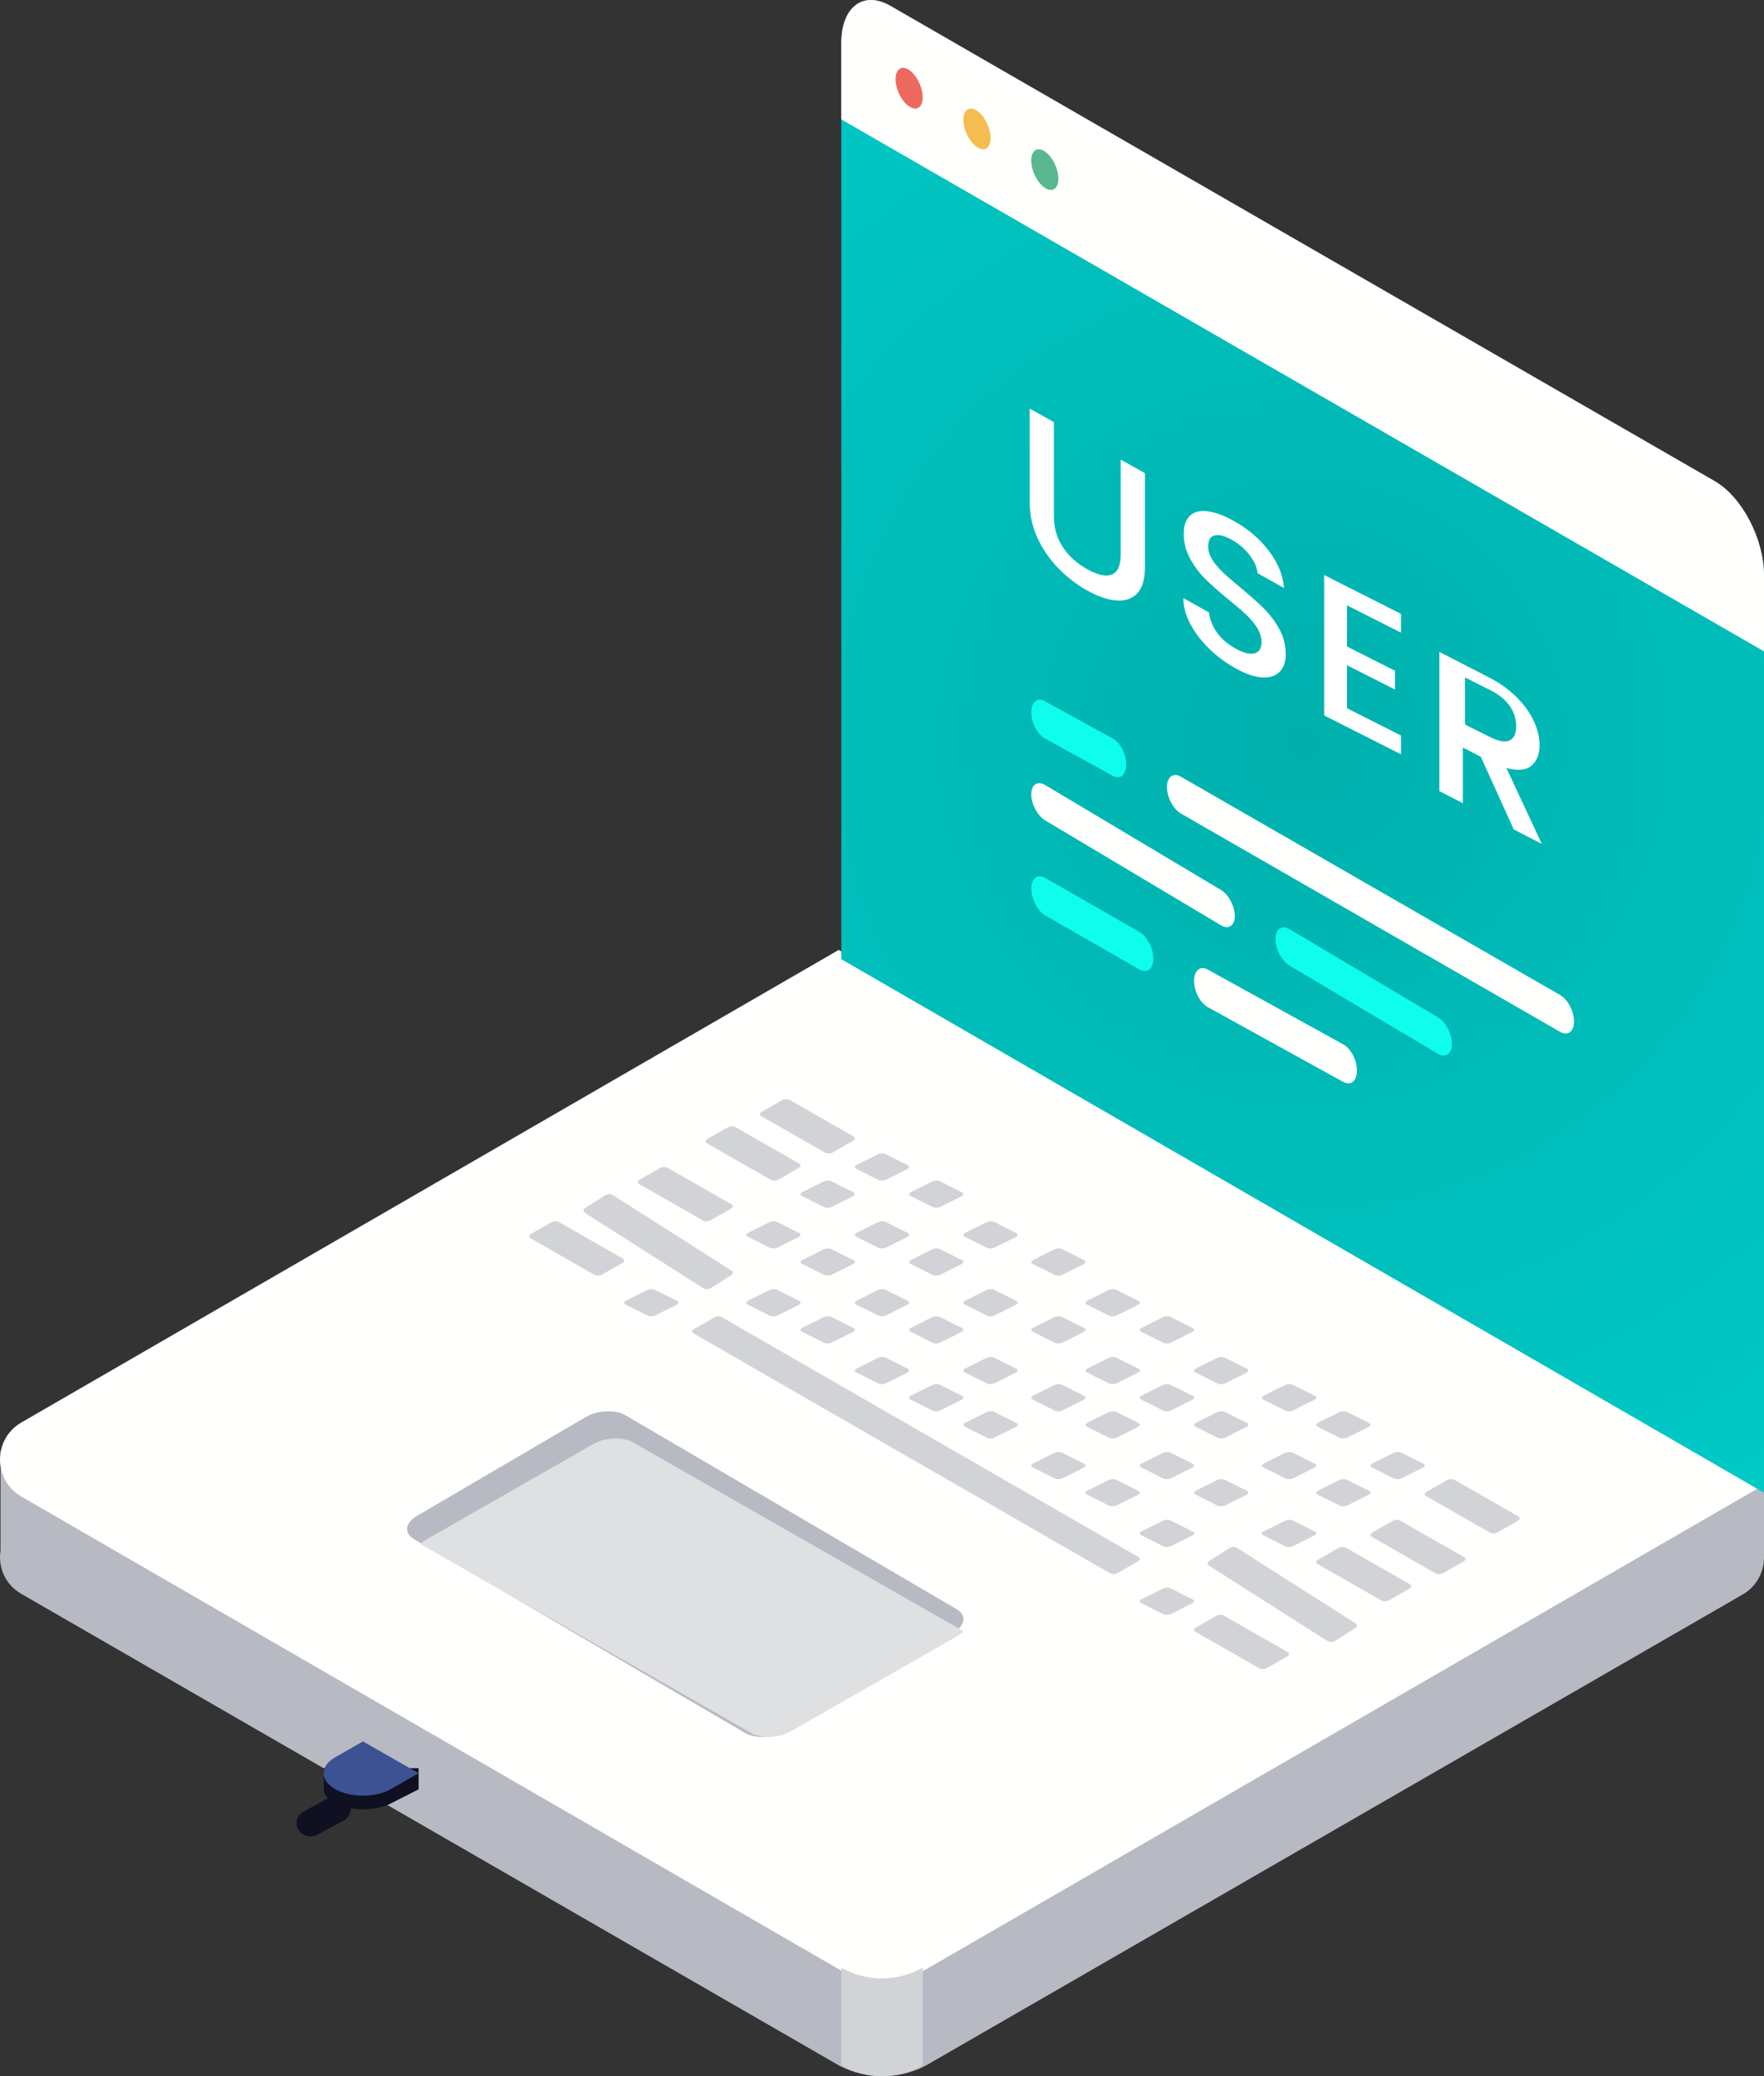 <?xml version="1.0" encoding="UTF-8"?>
<svg width="116.886px" height="137.566px" viewBox="0 0 116.886 137.566" version="1.1" xmlns="http://www.w3.org/2000/svg" xmlns:xlink="http://www.w3.org/1999/xlink">
    <rect x="0" y="0" width="116.886" height="137.566" fill="#333333" stroke="none"/>
    <title>User (top right)</title>
    <defs>
        <radialGradient cx="50%" cy="50%" fx="50%" fy="50%" r="121.413%" gradientTransform="translate(0.5,0.5),scale(1,0.618),rotate(60.783),scale(1,1.027),translate(-0.5,-0.5)" id="radialGradient-1">
            <stop stop-color="#00B0AD" offset="0%"></stop>
            <stop stop-color="#00D1CE" offset="100%"></stop>
        </radialGradient>
    </defs>
    <g id="User-(top-right)" stroke="none" stroke-width="1" fill="none" fill-rule="evenodd">
        <g id="Group-3">
            <path d="M115.472,105.607 L61.242,136.883 L61.185,136.911 C59.438,137.784 57.382,137.784 55.634,136.911 L55.578,136.883 L1.416,105.65 C0.54,105.144 0,104.211 0,103.2 L0,98.233 L9.67,98.233 C10.83,98.233 11.97,97.928 12.974,97.349 L59.187,70.7 C60.502,69.942 62.121,69.942 63.436,70.7 L108.396,96.624 C110.049,97.578 112.036,97.771 113.844,97.152 L116.851,96.122 L116.851,102.722 C117.023,103.806 116.565,104.98 115.472,105.607" id="Fill-41" fill="#B7BAC3" transform="translate(58.443, 103.849) scale(-1, 1) translate(-58.443, -103.849) "></path>
            <path d="M115.469,99.161 L61.24,130.513 L61.183,130.542 C59.461,131.515 57.356,131.515 55.633,130.542 L55.576,130.513 L0,98.384 L61.31,62.939 L115.469,94.25 C117.358,95.342 117.358,98.069 115.469,99.161" id="Fill-42" fill="#FFFFFE" transform="translate(58.443, 97.105) scale(-1, 1) translate(-58.443, -97.105) "></path>
            <path d="M55.746,98.904 L55.746,38.212 C55.746,35.807 57.205,33.014 59.006,31.972 L113.625,0.392 C115.426,-0.649 116.886,0.456 116.886,2.861 L116.886,63.552 L55.746,98.904 Z" id="Fill-43" fill="url(#radialGradient-1)" transform="translate(86.316, 49.452) scale(-1, 1) translate(-86.316, -49.452) "></path>
            <path d="M116.886,7.91 L55.746,43.158 L55.746,38.1 C55.746,35.702 57.205,32.917 59.006,31.878 L113.625,0.391 C115.426,-0.647 116.886,0.455 116.886,2.852 L116.886,7.91" id="Fill-44" fill="#FFFFFE" transform="translate(86.316, 21.579) scale(-1, 1) translate(-86.316, -21.579) "></path>
            <path d="M70.132,10.636 C70.132,11.302 69.729,12.112 69.232,12.445 C68.736,12.778 68.333,12.508 68.333,11.842 C68.333,11.176 68.736,10.366 69.232,10.033 C69.729,9.7 70.132,9.97 70.132,10.636" id="Fill-45" fill="#59B890" transform="translate(69.232, 11.239) scale(-1, 1) translate(-69.232, -11.239) "></path>
            <path d="M65.636,7.939 C65.636,8.605 65.233,9.415 64.737,9.748 C64.24,10.081 63.838,9.811 63.838,9.145 C63.838,8.479 64.24,7.669 64.737,7.336 C65.233,7.003 65.636,7.273 65.636,7.939" id="Fill-46" fill="#F5BD4F" transform="translate(64.737, 8.542) scale(-1, 1) translate(-64.737, -8.542) "></path>
            <path d="M61.14,5.241 C61.14,5.907 60.738,6.717 60.241,7.05 C59.745,7.383 59.342,7.113 59.342,6.447 C59.342,5.781 59.745,4.972 60.241,4.638 C60.738,4.305 61.14,4.575 61.14,5.241" id="Fill-47" fill="#ED695E" transform="translate(60.241, 5.844) scale(-1, 1) translate(-60.241, -5.844) "></path>
            <path d="M61.14,130.373 L61.14,136.851 C59.466,137.804 57.42,137.804 55.746,136.851 L55.746,130.373 C57.42,131.326 59.466,131.326 61.14,130.373" id="Fill-57" fill="#D1D3D7" transform="translate(58.443, 133.969) scale(-1, 1) translate(-58.443, -133.969) "></path>
            <path d="M100.614,99.131 L96.378,101.551 C96.248,101.625 96.021,101.616 95.871,101.53 L94.532,100.765 C94.382,100.679 94.366,100.549 94.496,100.475 L98.731,98.055 C98.861,97.98 99.088,97.99 99.238,98.075 L100.577,98.841 C100.728,98.926 100.744,99.056 100.614,99.131" id="Fill-58" fill="#D1D3D7" transform="translate(97.555, 99.803) scale(-1, 1) translate(-97.555, -99.803) "></path>
            <path d="M56.557,73.955 L52.321,76.375 C52.191,76.45 51.964,76.44 51.814,76.355 L50.475,75.589 C50.325,75.503 50.309,75.374 50.439,75.3 L54.674,72.879 C54.804,72.805 55.031,72.814 55.181,72.9 L56.521,73.665 C56.671,73.751 56.687,73.881 56.557,73.955" id="Fill-59" fill="#D1D3D7" transform="translate(53.498, 74.627) scale(-1, 1) translate(-53.498, -74.627) "></path>
            <path d="M94.317,97.227 L92.854,97.959 C92.719,98.026 92.484,98.018 92.328,97.94 L90.94,97.246 C90.784,97.168 90.768,97.051 90.902,96.983 L92.366,96.252 C92.501,96.184 92.736,96.193 92.891,96.27 L94.279,96.965 C94.435,97.042 94.452,97.16 94.317,97.227" id="Fill-60" fill="#D1D3D7" transform="translate(92.61, 97.105) scale(-1, 1) translate(-92.61, -97.105) "></path>
            <path d="M90.72,94.53 L89.257,95.262 C89.122,95.329 88.887,95.32 88.731,95.243 L87.344,94.549 C87.188,94.471 87.171,94.353 87.306,94.286 L88.769,93.554 C88.904,93.487 89.139,93.495 89.295,93.573 L90.683,94.267 C90.838,94.345 90.855,94.463 90.72,94.53" id="Fill-61" fill="#D1D3D7" transform="translate(89.013, 94.408) scale(-1, 1) translate(-89.013, -94.408) "></path>
            <path d="M87.124,92.732 L85.661,93.463 C85.526,93.531 85.29,93.522 85.135,93.444 L83.747,92.75 C83.591,92.673 83.575,92.555 83.709,92.487 L85.173,91.756 C85.307,91.689 85.543,91.697 85.698,91.775 L87.086,92.469 C87.242,92.546 87.259,92.664 87.124,92.732" id="Fill-62" fill="#D1D3D7" transform="translate(85.417, 92.61) scale(-1, 1) translate(-85.417, -92.61) "></path>
            <path d="M82.628,90.933 L81.165,91.665 C81.03,91.732 80.795,91.724 80.639,91.646 L79.251,90.952 C79.096,90.874 79.079,90.757 79.214,90.689 L80.677,89.958 C80.812,89.89 81.047,89.899 81.203,89.977 L82.59,90.671 C82.746,90.748 82.763,90.866 82.628,90.933" id="Fill-63" fill="#D1D3D7" transform="translate(80.921, 90.811) scale(-1, 1) translate(-80.921, -90.811) "></path>
            <path d="M79.032,88.236 L77.568,88.968 C77.434,89.035 77.198,89.027 77.043,88.949 L75.655,88.255 C75.499,88.177 75.483,88.06 75.617,87.992 L77.081,87.26 C77.215,87.193 77.451,87.201 77.606,87.279 L78.994,87.973 C79.15,88.051 79.167,88.169 79.032,88.236" id="Fill-64" fill="#D1D3D7" transform="translate(77.325, 88.114) scale(-1, 1) translate(-77.325, -88.114) "></path>
            <path d="M75.435,86.438 L73.972,87.169 C73.837,87.237 73.602,87.228 73.446,87.151 L72.058,86.457 C71.903,86.379 71.886,86.261 72.021,86.194 L73.484,85.462 C73.619,85.395 73.854,85.403 74.01,85.481 L75.398,86.175 C75.553,86.253 75.57,86.37 75.435,86.438" id="Fill-65" fill="#D1D3D7" transform="translate(73.728, 86.316) scale(-1, 1) translate(-73.728, -86.316) "></path>
            <path d="M71.839,83.74 L70.376,84.472 C70.241,84.539 70.006,84.531 69.85,84.453 L68.462,83.759 C68.306,83.681 68.29,83.564 68.424,83.497 L69.888,82.765 C70.022,82.697 70.258,82.706 70.413,82.784 L71.801,83.478 C71.957,83.556 71.974,83.673 71.839,83.74" id="Fill-66" fill="#D1D3D7" transform="translate(70.132, 83.618) scale(-1, 1) translate(-70.132, -83.618) "></path>
            <path d="M67.343,81.942 L65.88,82.674 C65.745,82.741 65.51,82.733 65.354,82.655 L63.967,81.961 C63.811,81.883 63.794,81.766 63.929,81.698 L65.392,80.966 C65.527,80.899 65.762,80.907 65.917,80.986 L67.306,81.68 C67.461,81.757 67.478,81.875 67.343,81.942" id="Fill-67" fill="#D1D3D7" transform="translate(65.636, 81.82) scale(-1, 1) translate(-65.636, -81.82) "></path>
            <path d="M63.747,79.245 L62.283,79.977 C62.149,80.044 61.913,80.035 61.758,79.958 L60.37,79.264 C60.214,79.186 60.198,79.068 60.332,79.001 L61.796,78.269 C61.93,78.202 62.166,78.21 62.321,78.288 L63.709,78.982 C63.865,79.06 63.881,79.177 63.747,79.245" id="Fill-68" fill="#D1D3D7" transform="translate(62.039, 79.123) scale(-1, 1) translate(-62.039, -79.123) "></path>
            <path d="M60.15,77.447 L58.687,78.178 C58.552,78.246 58.317,78.237 58.161,78.159 L56.773,77.465 C56.618,77.388 56.601,77.27 56.736,77.203 L58.199,76.471 C58.334,76.403 58.569,76.412 58.725,76.49 L60.113,77.184 C60.268,77.262 60.285,77.379 60.15,77.447" id="Fill-69" fill="#D1D3D7" transform="translate(58.443, 77.325) scale(-1, 1) translate(-58.443, -77.325) "></path>
            <path d="M97.018,101.828 L92.782,104.248 C92.652,104.322 92.425,104.313 92.275,104.227 L90.936,103.462 C90.786,103.376 90.769,103.246 90.899,103.172 L95.135,100.752 C95.265,100.678 95.492,100.687 95.642,100.773 L96.981,101.538 C97.131,101.624 97.148,101.753 97.018,101.828" id="Fill-70" fill="#D1D3D7" transform="translate(93.958, 102.5) scale(-1, 1) translate(-93.958, -102.5) "></path>
            <path d="M52.96,75.753 L48.725,78.174 C48.595,78.248 48.368,78.238 48.218,78.153 L46.879,77.388 C46.729,77.302 46.712,77.172 46.842,77.098 L51.078,74.677 C51.207,74.603 51.434,74.612 51.584,74.698 L52.925,75.463 C53.075,75.549 53.089,75.679 52.96,75.753" id="Fill-71" fill="#D1D3D7" transform="translate(49.901, 76.425) scale(-1, 1) translate(-49.901, -76.425) "></path>
            <path d="M90.72,99.026 L89.257,99.757 C89.122,99.824 88.887,99.816 88.731,99.738 L87.344,99.044 C87.188,98.967 87.171,98.849 87.306,98.781 L88.769,98.05 C88.904,97.982 89.139,97.991 89.295,98.069 L90.683,98.763 C90.838,98.84 90.855,98.958 90.72,99.026" id="Fill-72" fill="#D1D3D7" transform="translate(89.013, 98.904) scale(-1, 1) translate(-89.013, -98.904) "></path>
            <path d="M87.124,97.227 L85.661,97.959 C85.526,98.026 85.29,98.018 85.135,97.94 L83.747,97.246 C83.591,97.168 83.575,97.051 83.709,96.983 L85.173,96.252 C85.307,96.184 85.543,96.193 85.698,96.27 L87.086,96.965 C87.242,97.042 87.259,97.16 87.124,97.227" id="Fill-73" fill="#D1D3D7" transform="translate(85.417, 97.105) scale(-1, 1) translate(-85.417, -97.105) "></path>
            <path d="M82.628,94.53 L81.165,95.262 C81.03,95.329 80.795,95.32 80.639,95.243 L79.251,94.549 C79.096,94.471 79.079,94.353 79.214,94.286 L80.677,93.554 C80.812,93.487 81.047,93.495 81.203,93.573 L82.59,94.267 C82.746,94.345 82.763,94.463 82.628,94.53" id="Fill-74" fill="#D1D3D7" transform="translate(80.921, 94.408) scale(-1, 1) translate(-80.921, -94.408) "></path>
            <path d="M79.032,92.732 L77.568,93.463 C77.434,93.531 77.198,93.522 77.043,93.444 L75.655,92.75 C75.499,92.673 75.483,92.555 75.617,92.487 L77.081,91.756 C77.215,91.689 77.451,91.697 77.606,91.775 L78.994,92.469 C79.15,92.546 79.167,92.664 79.032,92.732" id="Fill-75" fill="#D1D3D7" transform="translate(77.325, 92.61) scale(-1, 1) translate(-77.325, -92.61) "></path>
            <path d="M75.435,90.933 L73.972,91.665 C73.837,91.732 73.602,91.724 73.446,91.646 L72.058,90.952 C71.903,90.874 71.886,90.757 72.021,90.689 L73.484,89.958 C73.619,89.89 73.854,89.899 74.01,89.977 L75.398,90.671 C75.553,90.748 75.57,90.866 75.435,90.933" id="Fill-76" fill="#D1D3D7" transform="translate(73.728, 90.811) scale(-1, 1) translate(-73.728, -90.811) "></path>
            <path d="M71.839,88.236 L70.376,88.968 C70.241,89.035 70.005,89.027 69.85,88.949 L68.462,88.255 C68.306,88.177 68.29,88.06 68.424,87.992 L69.888,87.26 C70.022,87.193 70.258,87.201 70.413,87.279 L71.801,87.973 C71.957,88.051 71.974,88.169 71.839,88.236" id="Fill-77" fill="#D1D3D7" transform="translate(70.132, 88.114) scale(-1, 1) translate(-70.132, -88.114) "></path>
            <path d="M67.343,86.438 L65.88,87.169 C65.745,87.237 65.51,87.228 65.354,87.151 L63.966,86.457 C63.811,86.379 63.794,86.261 63.929,86.194 L65.392,85.462 C65.527,85.395 65.762,85.403 65.918,85.481 L67.305,86.175 C67.461,86.253 67.478,86.37 67.343,86.438" id="Fill-78" fill="#D1D3D7" transform="translate(65.636, 86.316) scale(-1, 1) translate(-65.636, -86.316) "></path>
            <path d="M63.747,83.74 L62.283,84.472 C62.149,84.54 61.913,84.531 61.758,84.453 L60.37,83.759 C60.214,83.681 60.198,83.564 60.332,83.497 L61.796,82.765 C61.93,82.697 62.166,82.706 62.321,82.784 L63.709,83.478 C63.865,83.555 63.881,83.673 63.747,83.74" id="Fill-79" fill="#D1D3D7" transform="translate(62.039, 83.618) scale(-1, 1) translate(-62.039, -83.618) "></path>
            <path d="M60.15,81.942 L58.687,82.674 C58.552,82.741 58.317,82.733 58.162,82.655 L56.773,81.961 C56.618,81.883 56.601,81.766 56.736,81.698 L58.199,80.966 C58.334,80.899 58.569,80.907 58.725,80.986 L60.113,81.679 C60.268,81.757 60.285,81.875 60.15,81.942" id="Fill-80" fill="#D1D3D7" transform="translate(58.443, 81.82) scale(-1, 1) translate(-58.443, -81.82) "></path>
            <path d="M56.554,79.245 L55.09,79.977 C54.956,80.044 54.721,80.036 54.565,79.957 L53.177,79.264 C53.021,79.186 53.004,79.068 53.139,79.001 L54.603,78.269 C54.737,78.202 54.973,78.21 55.128,78.288 L56.516,78.982 C56.672,79.06 56.689,79.177 56.554,79.245" id="Fill-81" fill="#D1D3D7" transform="translate(54.846, 79.123) scale(-1, 1) translate(-54.846, -79.123) "></path>
            <path d="M93.421,103.626 L89.185,106.046 C89.055,106.121 88.828,106.111 88.678,106.026 L87.339,105.26 C87.189,105.175 87.173,105.045 87.303,104.971 L91.538,102.55 C91.669,102.476 91.896,102.485 92.045,102.571 L93.385,103.336 C93.535,103.422 93.551,103.552 93.421,103.626" id="Fill-82" fill="#D1D3D7" transform="translate(90.362, 104.298) scale(-1, 1) translate(-90.362, -104.298) "></path>
            <path d="M48.463,78.451 L44.227,80.871 C44.098,80.945 43.871,80.936 43.721,80.85 L42.384,80.085 C42.234,79.999 42.216,79.869 42.345,79.795 L46.581,77.375 C46.71,77.301 46.937,77.31 47.087,77.396 L48.428,78.161 C48.578,78.247 48.596,78.376 48.463,78.451" id="Fill-83" fill="#D1D3D7" transform="translate(45.406, 79.123) scale(-1, 1) translate(-45.406, -79.123) "></path>
            <path d="M87.124,101.723 L85.66,102.454 C85.526,102.522 85.29,102.513 85.135,102.436 L83.747,101.742 C83.591,101.664 83.575,101.546 83.709,101.479 L85.173,100.747 C85.307,100.68 85.543,100.688 85.698,100.766 L87.086,101.46 C87.242,101.538 87.259,101.655 87.124,101.723" id="Fill-84" fill="#D1D3D7" transform="translate(85.417, 101.601) scale(-1, 1) translate(-85.417, -101.601) "></path>
            <path d="M82.628,99.026 L81.165,99.757 C81.03,99.824 80.795,99.816 80.639,99.738 L79.251,99.044 C79.096,98.967 79.079,98.849 79.214,98.781 L80.677,98.05 C80.812,97.982 81.047,97.991 81.203,98.069 L82.59,98.763 C82.746,98.84 82.763,98.958 82.628,99.026" id="Fill-85" fill="#D1D3D7" transform="translate(80.921, 98.904) scale(-1, 1) translate(-80.921, -98.904) "></path>
            <path d="M79.032,97.227 L77.568,97.959 C77.434,98.026 77.199,98.018 77.043,97.94 L75.655,97.246 C75.499,97.168 75.482,97.051 75.617,96.983 L77.081,96.252 C77.216,96.184 77.451,96.193 77.606,96.27 L78.994,96.965 C79.15,97.042 79.167,97.16 79.032,97.227" id="Fill-86" fill="#D1D3D7" transform="translate(77.325, 97.105) scale(-1, 1) translate(-77.325, -97.105) "></path>
            <path d="M75.435,94.53 L73.972,95.262 C73.837,95.329 73.602,95.32 73.446,95.243 L72.058,94.549 C71.903,94.471 71.886,94.353 72.021,94.286 L73.484,93.554 C73.619,93.487 73.854,93.495 74.01,93.573 L75.398,94.267 C75.553,94.345 75.57,94.463 75.435,94.53" id="Fill-87" fill="#D1D3D7" transform="translate(73.728, 94.408) scale(-1, 1) translate(-73.728, -94.408) "></path>
            <path d="M71.839,92.732 L70.376,93.463 C70.241,93.531 70.005,93.522 69.85,93.444 L68.462,92.75 C68.306,92.673 68.29,92.555 68.424,92.487 L69.888,91.756 C70.022,91.689 70.258,91.697 70.413,91.775 L71.801,92.469 C71.957,92.546 71.974,92.664 71.839,92.732" id="Fill-88" fill="#D1D3D7" transform="translate(70.132, 92.61) scale(-1, 1) translate(-70.132, -92.61) "></path>
            <path d="M67.343,90.933 L65.88,91.665 C65.745,91.732 65.51,91.724 65.354,91.646 L63.966,90.952 C63.811,90.874 63.794,90.757 63.929,90.689 L65.392,89.958 C65.527,89.89 65.762,89.899 65.918,89.977 L67.305,90.671 C67.461,90.748 67.478,90.866 67.343,90.933" id="Fill-89" fill="#D1D3D7" transform="translate(65.636, 90.811) scale(-1, 1) translate(-65.636, -90.811) "></path>
            <path d="M63.747,88.236 L62.283,88.968 C62.149,89.035 61.913,89.027 61.758,88.949 L60.37,88.255 C60.214,88.177 60.198,88.059 60.332,87.992 L61.796,87.26 C61.93,87.193 62.166,87.201 62.321,87.279 L63.709,87.973 C63.864,88.051 63.882,88.169 63.747,88.236" id="Fill-90" fill="#D1D3D7" transform="translate(62.039, 88.114) scale(-1, 1) translate(-62.039, -88.114) "></path>
            <path d="M60.15,86.438 L58.687,87.169 C58.552,87.237 58.317,87.228 58.161,87.151 L56.773,86.457 C56.618,86.379 56.601,86.261 56.736,86.194 L58.199,85.462 C58.334,85.395 58.569,85.403 58.724,85.481 L60.113,86.175 C60.268,86.253 60.285,86.37 60.15,86.438" id="Fill-91" fill="#D1D3D7" transform="translate(58.443, 86.316) scale(-1, 1) translate(-58.443, -86.316) "></path>
            <path d="M56.554,83.74 L55.091,84.472 C54.956,84.54 54.72,84.531 54.565,84.453 L53.177,83.759 C53.021,83.681 53.005,83.564 53.139,83.497 L54.603,82.765 C54.737,82.697 54.973,82.706 55.128,82.784 L56.516,83.478 C56.672,83.555 56.689,83.673 56.554,83.74" id="Fill-92" fill="#D1D3D7" transform="translate(54.846, 83.618) scale(-1, 1) translate(-54.846, -83.618) "></path>
            <path d="M52.957,81.942 L51.494,82.674 C51.359,82.741 51.124,82.733 50.968,82.655 L49.581,81.961 C49.425,81.883 49.408,81.766 49.543,81.698 L51.006,80.966 C51.141,80.899 51.376,80.907 51.531,80.986 L52.92,81.679 C53.074,81.757 53.093,81.875 52.957,81.942" id="Fill-93" fill="#D1D3D7" transform="translate(51.25, 81.82) scale(-1, 1) translate(-51.25, -81.82) "></path>
            <path d="M85.329,108.122 L81.093,110.542 C80.963,110.616 80.736,110.607 80.586,110.521 L79.247,109.756 C79.097,109.67 79.081,109.541 79.21,109.466 L83.446,107.046 C83.576,106.971 83.803,106.981 83.953,107.067 L85.292,107.832 C85.443,107.917 85.459,108.047 85.329,108.122" id="Fill-94" fill="#D1D3D7" transform="translate(82.27, 108.794) scale(-1, 1) translate(-82.27, -108.794) "></path>
            <path d="M41.273,82.047 L37.037,84.467 C36.905,84.542 36.678,84.532 36.528,84.447 L35.19,83.681 C35.04,83.596 35.023,83.466 35.155,83.392 L39.387,80.971 C39.52,80.897 39.747,80.906 39.897,80.992 L41.235,81.757 C41.385,81.843 41.402,81.973 41.273,82.047" id="Fill-95" fill="#D1D3D7" transform="translate(38.213, 82.719) scale(-1, 1) translate(-38.213, -82.719) "></path>
            <path d="M79.032,106.218 L77.569,106.95 C77.434,107.018 77.199,107.009 77.043,106.931 L75.655,106.237 C75.5,106.16 75.482,106.042 75.617,105.975 L77.081,105.243 C77.215,105.175 77.451,105.184 77.606,105.262 L78.994,105.956 C79.15,106.033 79.167,106.151 79.032,106.218" id="Fill-96" fill="#D1D3D7" transform="translate(77.325, 106.096) scale(-1, 1) translate(-77.325, -106.096) "></path>
            <path d="M45.952,103.434 L47.356,104.242 C47.485,104.317 47.695,104.317 47.824,104.242 L75.43,88.349 C75.558,88.274 75.558,88.153 75.43,88.079 L74.024,87.271 C73.895,87.196 73.687,87.196 73.559,87.271 L45.952,103.165 C45.823,103.239 45.823,103.36 45.952,103.434" id="Fill-97" fill="#D1D3D7" transform="translate(60.691, 95.757) scale(-1, 1) translate(-60.691, -95.757) "></path>
            <path d="M44.866,86.438 L43.404,87.169 C43.266,87.237 43.031,87.228 42.876,87.151 L41.489,86.457 C41.334,86.379 41.315,86.261 41.449,86.194 L42.915,85.462 C43.049,85.395 43.285,85.403 43.44,85.481 L44.827,86.175 C44.982,86.253 45,86.37 44.866,86.438" id="Fill-98" fill="#D1D3D7" transform="translate(43.158, 86.316) scale(-1, 1) translate(-43.158, -86.316) "></path>
            <path d="M89.826,103.733 L81.959,108.739 C81.831,108.82 81.608,108.81 81.461,108.716 L80.144,107.878 C79.996,107.784 79.981,107.642 80.108,107.561 L87.975,102.555 C88.103,102.473 88.326,102.484 88.474,102.578 L89.79,103.415 C89.938,103.51 89.954,103.652 89.826,103.733" id="Fill-99" fill="#D1D3D7" transform="translate(84.967, 105.647) scale(-1, 1) translate(-84.967, -105.647) "></path>
            <path d="M48.465,80.356 L40.598,85.362 C40.471,85.443 40.248,85.433 40.1,85.339 L38.785,84.501 C38.638,84.407 38.62,84.265 38.747,84.184 L46.614,79.178 C46.744,79.096 46.968,79.107 47.115,79.2 L48.43,80.038 C48.578,80.132 48.595,80.274 48.465,80.356" id="Fill-100" fill="#D1D3D7" transform="translate(43.607, 82.27) scale(-1, 1) translate(-43.607, -82.27) "></path>
            <path d="M79.032,101.723 L77.569,102.454 C77.434,102.522 77.199,102.513 77.043,102.436 L75.655,101.742 C75.5,101.664 75.482,101.546 75.617,101.479 L77.081,100.747 C77.216,100.68 77.451,100.688 77.606,100.766 L78.994,101.46 C79.15,101.538 79.167,101.655 79.032,101.723" id="Fill-101" fill="#D1D3D7" transform="translate(77.325, 101.601) scale(-1, 1) translate(-77.325, -101.601) "></path>
            <path d="M75.435,99.025 L73.972,99.757 C73.837,99.824 73.602,99.816 73.446,99.738 L72.059,99.044 C71.903,98.967 71.886,98.849 72.021,98.781 L73.484,98.05 C73.619,97.982 73.854,97.991 74.01,98.069 L75.398,98.763 C75.553,98.84 75.57,98.958 75.435,99.025" id="Fill-102" fill="#D1D3D7" transform="translate(73.728, 98.904) scale(-1, 1) translate(-73.728, -98.904) "></path>
            <path d="M71.839,97.227 L70.376,97.959 C70.241,98.026 70.005,98.018 69.85,97.94 L68.462,97.246 C68.306,97.168 68.29,97.051 68.424,96.983 L69.888,96.252 C70.022,96.184 70.258,96.193 70.413,96.27 L71.801,96.965 C71.957,97.042 71.974,97.16 71.839,97.227" id="Fill-103" fill="#D1D3D7" transform="translate(70.132, 97.105) scale(-1, 1) translate(-70.132, -97.105) "></path>
            <path d="M67.343,94.53 L65.88,95.262 C65.745,95.329 65.51,95.32 65.354,95.243 L63.966,94.549 C63.811,94.471 63.794,94.353 63.929,94.286 L65.392,93.554 C65.527,93.487 65.762,93.495 65.918,93.573 L67.305,94.267 C67.461,94.345 67.478,94.463 67.343,94.53" id="Fill-104" fill="#D1D3D7" transform="translate(65.636, 94.408) scale(-1, 1) translate(-65.636, -94.408) "></path>
            <path d="M63.747,92.732 L62.283,93.463 C62.149,93.531 61.913,93.522 61.758,93.444 L60.37,92.75 C60.214,92.673 60.198,92.555 60.332,92.487 L61.796,91.756 C61.93,91.689 62.166,91.697 62.321,91.775 L63.709,92.469 C63.864,92.546 63.882,92.664 63.747,92.732" id="Fill-105" fill="#D1D3D7" transform="translate(62.039, 92.61) scale(-1, 1) translate(-62.039, -92.61) "></path>
            <path d="M60.15,90.933 L58.687,91.665 C58.552,91.732 58.317,91.724 58.161,91.646 L56.773,90.952 C56.618,90.874 56.601,90.757 56.736,90.689 L58.199,89.958 C58.334,89.89 58.569,89.899 58.724,89.977 L60.113,90.671 C60.268,90.748 60.285,90.866 60.15,90.933" id="Fill-106" fill="#D1D3D7" transform="translate(58.443, 90.811) scale(-1, 1) translate(-58.443, -90.811) "></path>
            <path d="M56.554,88.236 L55.091,88.968 C54.956,89.035 54.72,89.027 54.565,88.949 L53.177,88.255 C53.021,88.177 53.005,88.059 53.139,87.992 L54.603,87.26 C54.737,87.193 54.973,87.201 55.128,87.279 L56.516,87.973 C56.672,88.051 56.689,88.169 56.554,88.236" id="Fill-107" fill="#D1D3D7" transform="translate(54.846, 88.114) scale(-1, 1) translate(-54.846, -88.114) "></path>
            <path d="M52.957,86.438 L51.494,87.169 C51.359,87.237 51.124,87.228 50.968,87.151 L49.58,86.457 C49.425,86.379 49.408,86.261 49.543,86.194 L51.006,85.462 C51.141,85.395 51.376,85.403 51.532,85.481 L52.919,86.175 C53.075,86.253 53.093,86.37 52.957,86.438" id="Fill-108" fill="#D1D3D7" transform="translate(51.25, 86.316) scale(-1, 1) translate(-51.25, -86.316) "></path>
            <path d="M63.569,101.841 C63.509,101.893 63.449,101.936 63.379,101.979 L41.445,114.82 C40.773,115.215 39.598,115.168 38.817,114.71 L27.62,108.154 C27.469,108.063 27.342,107.968 27.244,107.863 C26.834,107.443 26.886,106.933 27.427,106.618 L49.365,93.773 C50.039,93.382 51.212,93.429 51.995,93.887 L63.189,100.444 C63.892,100.849 64.032,101.44 63.569,101.841" id="Fill-109" fill="#B7BAC3" transform="translate(45.406, 104.298) scale(-1, 1) translate(-45.406, -104.298) "></path>
            <path d="M63.838,102.287 C63.779,102.338 63.72,102.379 63.65,102.42 L41.934,114.829 C41.268,115.211 40.104,115.165 39.331,114.723 L28.245,108.387 C28.096,108.3 27.971,108.208 27.873,108.107 C27.924,108.056 27.984,108.014 28.054,107.973 L49.775,95.564 C50.442,95.182 51.603,95.233 52.379,95.67 L63.462,102.006 C63.612,102.093 63.737,102.185 63.838,102.287" id="Fill-110" fill="#DFE0E2" transform="translate(45.855, 105.197) scale(-1, 1) translate(-45.855, -105.197) "></path>
            <path d="M69.225,48.923 C68.733,48.652 68.333,47.879 68.333,47.197 C68.333,46.515 68.733,46.181 69.225,46.452 L73.736,48.936 C74.228,49.207 74.627,49.979 74.627,50.661 C74.627,51.344 74.228,51.677 73.736,51.407" id="Fill-48" fill="#0EFDED"></path>
            <path d="M78.245,53.899 C77.736,53.606 77.325,52.823 77.325,52.15 C77.325,51.476 77.736,51.168 78.245,51.461 L103.378,65.93 C103.886,66.223 104.298,67.006 104.298,67.679 C104.298,68.353 103.886,68.662 103.378,68.369" id="Fill-49" fill="#FFFFFE"></path>
            <path d="M69.268,60.66 C68.752,60.364 68.333,59.567 68.333,58.881 C68.333,58.194 68.752,57.878 69.268,58.174 L75.491,61.745 C76.007,62.04 76.425,62.837 76.425,63.523 C76.425,64.209 76.007,64.526 75.491,64.23" id="Fill-50" fill="#0EFDED"></path>
            <path d="M80.017,66.724 C79.523,66.453 79.123,65.677 79.123,64.99 C79.123,64.303 79.523,63.966 80.017,64.236 L89.018,69.204 C89.512,69.475 89.912,70.25 89.912,70.937 C89.912,71.624 89.512,71.962 89.018,71.691" id="Fill-51" fill="#FFFFFE"></path>
            <path d="M69.258,54.36 C68.747,54.054 68.333,53.281 68.333,52.634 C68.333,51.987 68.747,51.712 69.258,52.018 L80.896,58.961 C81.406,59.267 81.82,60.04 81.82,60.687 C81.82,61.334 81.406,61.61 80.896,61.303" id="Fill-52" fill="#FFFFFE"></path>
            <path d="M85.45,63.982 C84.935,63.678 84.518,62.892 84.518,62.225 C84.518,61.558 84.935,61.263 85.45,61.567 L95.274,67.402 C95.789,67.705 96.206,68.491 96.206,69.158 C96.206,69.825 95.789,70.12 95.274,69.817" id="Fill-53" fill="#0EFDED"></path>
            <path d="M72.026,39.118 C72.729,39.511 73.372,39.735 73.953,39.787 C74.534,39.84 74.998,39.685 75.345,39.324 C75.692,38.963 75.865,38.382 75.865,37.581 L75.865,31.351 L74.262,30.452 L74.262,36.711 C74.262,37.455 74.068,37.907 73.679,38.065 C73.29,38.224 72.744,38.107 72.04,37.713 C71.347,37.324 70.805,36.832 70.416,36.237 C70.027,35.643 69.833,34.973 69.833,34.229 L69.833,27.97 L68.23,27.072 L68.23,33.303 C68.23,34.103 68.399,34.876 68.736,35.621 C69.074,36.366 69.531,37.036 70.107,37.632 C70.684,38.228 71.323,38.724 72.026,39.118 Z M81.845,44.267 C82.534,44.653 83.132,44.859 83.64,44.884 C84.147,44.909 84.533,44.783 84.799,44.504 C85.064,44.225 85.197,43.845 85.197,43.363 C85.197,42.763 85.055,42.203 84.771,41.685 C84.487,41.167 84.142,40.708 83.737,40.308 C83.332,39.908 82.809,39.442 82.166,38.909 C81.682,38.51 81.301,38.178 81.021,37.912 C80.742,37.647 80.512,37.37 80.33,37.082 C80.149,36.793 80.058,36.504 80.058,36.213 C80.058,35.785 80.202,35.539 80.491,35.473 C80.779,35.408 81.152,35.503 81.608,35.758 C82.111,36.04 82.516,36.39 82.823,36.808 C83.13,37.225 83.298,37.615 83.325,37.976 L85.085,38.962 C85.02,38.126 84.687,37.309 84.087,36.513 C83.486,35.718 82.716,35.056 81.775,34.529 C81.114,34.159 80.533,33.942 80.03,33.878 C79.527,33.815 79.136,33.909 78.857,34.162 C78.578,34.414 78.438,34.814 78.438,35.359 C78.438,35.95 78.578,36.502 78.857,37.013 C79.136,37.524 79.474,37.975 79.869,38.365 C80.265,38.755 80.779,39.209 81.412,39.727 C81.915,40.137 82.308,40.475 82.592,40.744 C82.876,41.012 83.114,41.3 83.305,41.607 C83.495,41.914 83.591,42.226 83.591,42.545 C83.591,42.954 83.437,43.202 83.13,43.289 C82.823,43.376 82.395,43.265 81.845,42.958 C81.315,42.66 80.903,42.297 80.609,41.869 C80.316,41.441 80.151,41.012 80.114,40.582 L78.41,39.627 C78.41,40.173 78.559,40.734 78.857,41.31 C79.155,41.886 79.564,42.432 80.086,42.947 C80.607,43.462 81.194,43.902 81.845,44.267 Z M92.832,49.977 L92.832,48.734 L89.253,46.925 L89.253,44.078 L92.434,45.686 L92.434,44.443 L89.253,42.835 L89.253,40.108 L92.832,41.917 L92.832,40.674 L87.742,38.101 L87.742,47.404 L92.832,49.977 Z M96.933,53.219 L96.933,49.529 L98.121,50.141 L100.306,54.958 L102.163,55.916 L99.815,50.882 C100.561,51.089 101.114,51.04 101.474,50.735 C101.833,50.429 102.013,49.975 102.013,49.373 C102.013,48.86 101.888,48.331 101.638,47.786 C101.387,47.241 101.01,46.714 100.504,46.206 C99.999,45.698 99.382,45.256 98.654,44.88 L95.377,43.191 L95.377,52.417 L96.933,53.219 Z M97.073,48.005 L97.073,44.887 L98.75,45.727 C99.327,46.015 99.757,46.367 100.041,46.781 C100.325,47.195 100.467,47.643 100.467,48.125 C100.467,48.606 100.323,48.918 100.034,49.059 C99.746,49.2 99.318,49.128 98.75,48.844 L97.073,48.005 Z" id="USER" fill="#FFFFFF" fill-rule="nonzero"></path>
        </g>
        <g id="Group-9" transform="translate(19.645, 115.382)">
            <path d="M6.128,1.77 L4.405,0.899 L2.685,1.768 L1.798,1.768 L1.818,3.284 C1.866,3.585 2.106,3.879 2.561,4.11 C3.58,4.624 5.23,4.624 6.249,4.11 L8.092,3.178 L8.092,1.771 L6.128,1.77" id="Fill-111" fill="#0F1122"></path>
            <path d="M2.562,3.16 L2.562,3.16 C1.544,2.578 1.544,1.635 2.562,1.054 L4.405,0 L8.092,2.107 L6.249,3.16 C5.231,3.742 3.58,3.742 2.562,3.16" id="Fill-112" fill="#3C5293"></path>
            <path d="M0.94,6.294 C0.616,6.294 0.3,6.136 0.126,5.853 C-0.133,5.43 0.02,4.891 0.47,4.647 L2.188,3.715 C2.637,3.471 3.211,3.615 3.47,4.038 C3.73,4.461 3.576,5 3.127,5.244 L1.409,6.176 C1.261,6.256 1.099,6.294 0.94,6.294" id="Fill-114" fill="#0F1122"></path>
        </g>
    </g>
</svg>